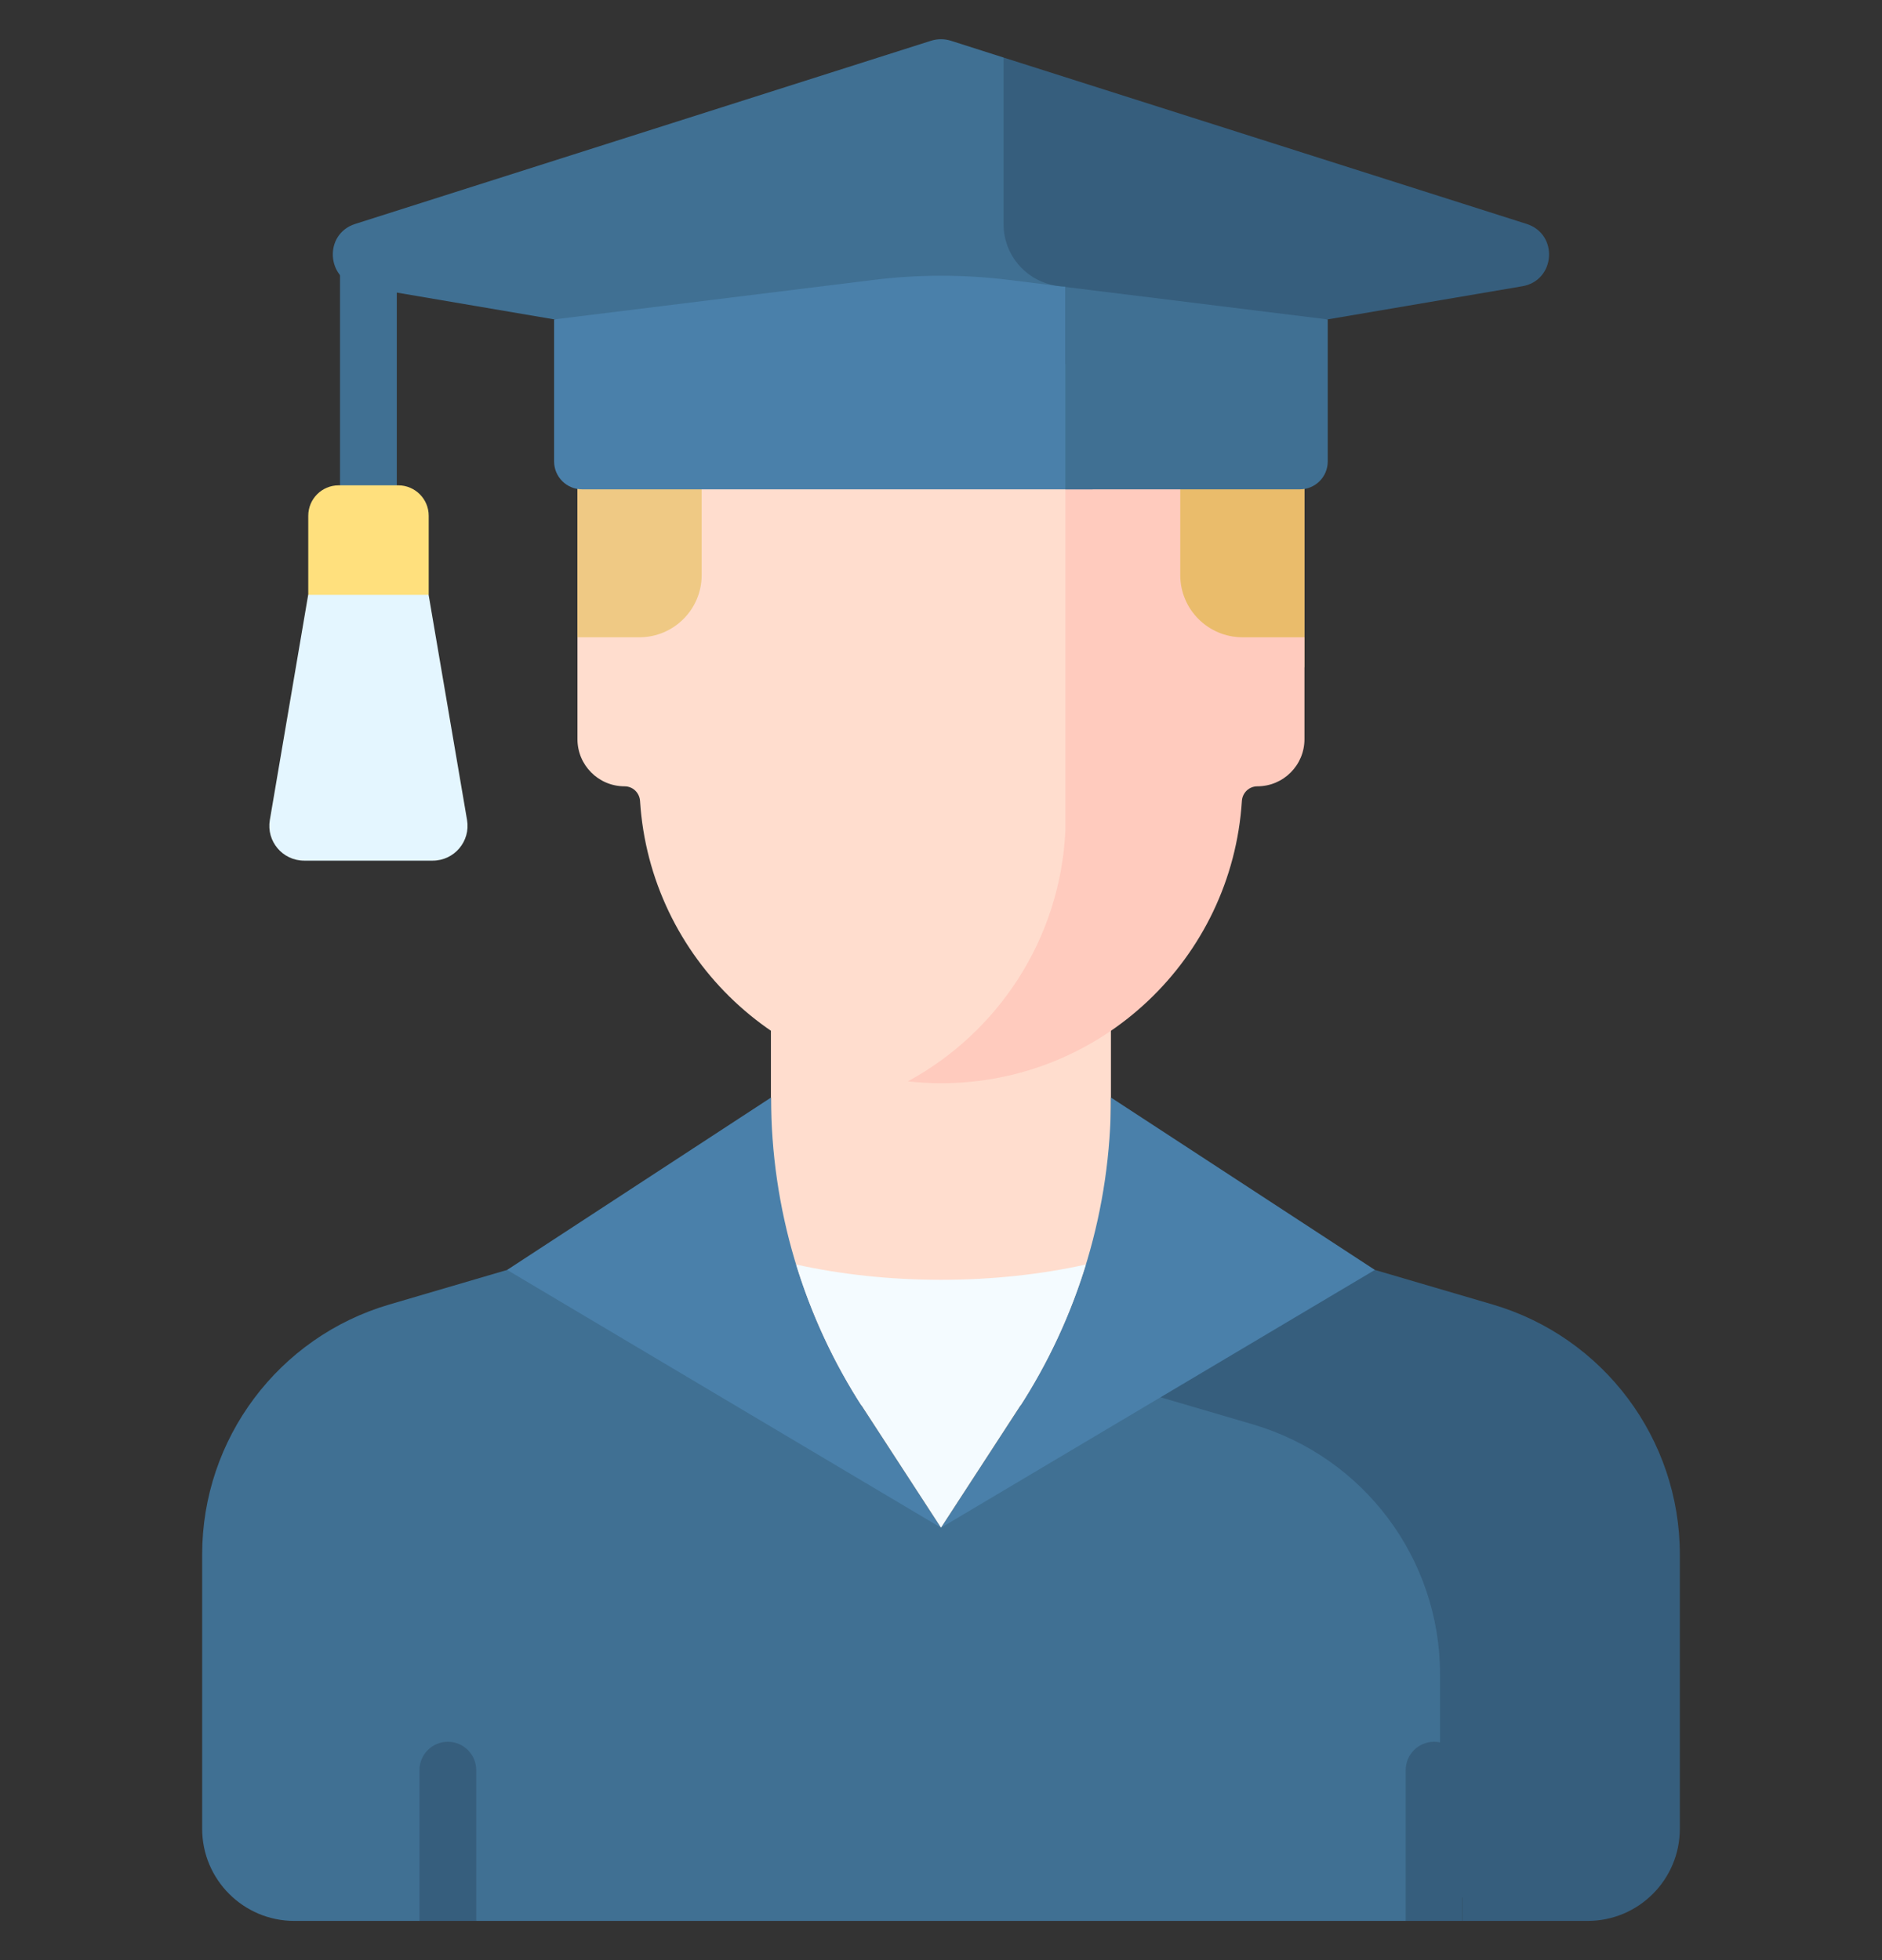<svg width="24" height="25" viewBox="0 0 24 25" fill="none" xmlns="http://www.w3.org/2000/svg">
<rect x="0" y="0" width="24" height="25" fill="#333333" stroke="none"/>
<g clip-path="url(#clip0_89_342)">
<path d="M16.654 17.927L14.167 15.209V11.903H9.831V15.21L7.372 17.927H16.654Z" fill="#FFDDCE"/>
<path d="M16.202 17.878L13.973 17.223L12 19.485L8.59 15.574L4.965 16.638C3.55 17.053 2.578 18.352 2.578 19.826V23.324C2.578 23.974 3.105 24.5 3.754 24.5H5.349L5.636 24.295H5.786L6.073 24.5H17.926L18.348 24.199H18.697V21.212C18.697 19.67 17.681 18.312 16.202 17.878Z" fill="#407093"/>
<path d="M19.035 16.638L15.411 15.574L13.726 17.506L15.977 18.167C17.392 18.583 18.364 19.881 18.364 21.355V24.199H18.65V24.5H20.246C20.895 24.5 21.422 23.974 21.422 23.324V19.826C21.422 18.352 20.45 17.054 19.035 16.638Z" fill="#365E7D"/>
<path d="M6.073 24.5V22.577C6.073 22.377 5.911 22.215 5.711 22.215C5.511 22.215 5.349 22.377 5.349 22.577V24.5H6.073Z" fill="#365E7D"/>
<path d="M18.65 24.5V22.577C18.65 22.377 18.488 22.215 18.288 22.215C18.088 22.215 17.926 22.377 17.926 22.577V24.5H18.65Z" fill="#365E7D"/>
<path d="M5.466 7.587L5.095 7.177H4.302L3.93 7.587L3.441 10.459C3.395 10.73 3.604 10.977 3.879 10.977H5.518C5.793 10.977 6.002 10.73 5.956 10.459L5.466 7.587Z" fill="#E4F6FF"/>
<path d="M5.06 6.889V3.257C5.06 3.057 4.898 2.895 4.698 2.895C4.498 2.895 4.336 3.057 4.336 3.257V6.889H5.06Z" fill="#407093"/>
<path d="M14.006 2.966H13.926H10.071H9.991C8.54 2.966 7.363 4.142 7.363 5.594V5.635V8.128L7.798 8.511H16.634V5.635V5.594C16.634 4.142 15.457 2.966 14.006 2.966Z" fill="#EFC984"/>
<path d="M14.006 2.966H13.926H13.586V8.511H16.233L16.634 8.128V5.635V5.594C16.634 4.142 15.457 2.966 14.006 2.966Z" fill="#EABC6B"/>
<path d="M11.999 13.816C12.043 13.816 12.086 13.815 12.13 13.814C13.167 13.155 13.871 12.02 13.934 10.716V6.126H8.948V7.334C8.948 7.773 8.592 8.128 8.153 8.128H7.364V9.428C7.364 9.76 7.633 10.029 7.965 10.029C8.07 10.029 8.155 10.111 8.162 10.215C8.289 12.225 9.958 13.816 11.999 13.816Z" fill="#FFDDCE"/>
<path d="M15.846 8.128C15.407 8.128 15.051 7.773 15.051 7.334V6.126H13.586V10.598C13.52 11.979 12.725 13.169 11.577 13.792C11.716 13.807 11.857 13.816 12 13.816C14.041 13.816 15.71 12.225 15.837 10.215C15.844 10.111 15.929 10.029 16.034 10.029C16.366 10.029 16.635 9.76 16.635 9.428V8.128H15.846Z" fill="#FFCBBE"/>
<path d="M13.934 4.584V3.689C13.493 3.685 13.137 3.327 13.137 2.885V1.276L12.798 0.734L12.124 0.519C12.043 0.494 11.956 0.494 11.875 0.519L4.53 2.856C4.12 2.986 4.162 3.579 4.586 3.651L11.999 4.913L13.934 4.584Z" fill="#407093"/>
<path d="M13.934 3.703L12.866 3.57C12.29 3.499 11.707 3.499 11.132 3.571L7.066 4.074V5.885C7.066 6.082 7.226 6.241 7.422 6.241H13.934V3.703Z" fill="#4A80AA"/>
<path d="M19.468 2.856L12.798 0.734V2.86C12.798 3.296 13.15 3.65 13.586 3.654V4.643L19.413 3.651C19.837 3.579 19.878 2.986 19.468 2.856Z" fill="#365E7D"/>
<path d="M13.586 3.66V6.241H16.577C16.773 6.241 16.932 6.082 16.932 5.885V4.074L13.586 3.66Z" fill="#407093"/>
<path d="M5.467 7.587H3.931V6.578C3.931 6.364 4.104 6.19 4.319 6.19H5.079C5.293 6.19 5.467 6.364 5.467 6.578L5.467 7.587Z" fill="#FFE07D"/>
<path d="M14.167 13.998C14.167 15.405 13.759 16.782 12.992 17.961L12 19.485L17.533 16.197L14.167 13.998Z" fill="#4A80AA"/>
<path d="M9.833 13.998C9.833 15.405 10.241 16.782 11.008 17.961L12 19.485L6.467 16.197L9.833 13.998Z" fill="#4A80AA"/>
<path d="M13.847 16.128C13.278 16.254 12.655 16.323 12 16.323C11.346 16.323 10.722 16.254 10.153 16.128C10.351 16.773 10.637 17.39 11.008 17.96L12 19.485L12.992 17.96C13.363 17.39 13.65 16.773 13.847 16.128Z" fill="#F4FBFF"/>
</g>
<defs>
<clipPath id="clip0_89_342">
<rect width="24" height="24" fill="white" transform="translate(0 0.5)"/>
</clipPath>
</defs>
</svg>
